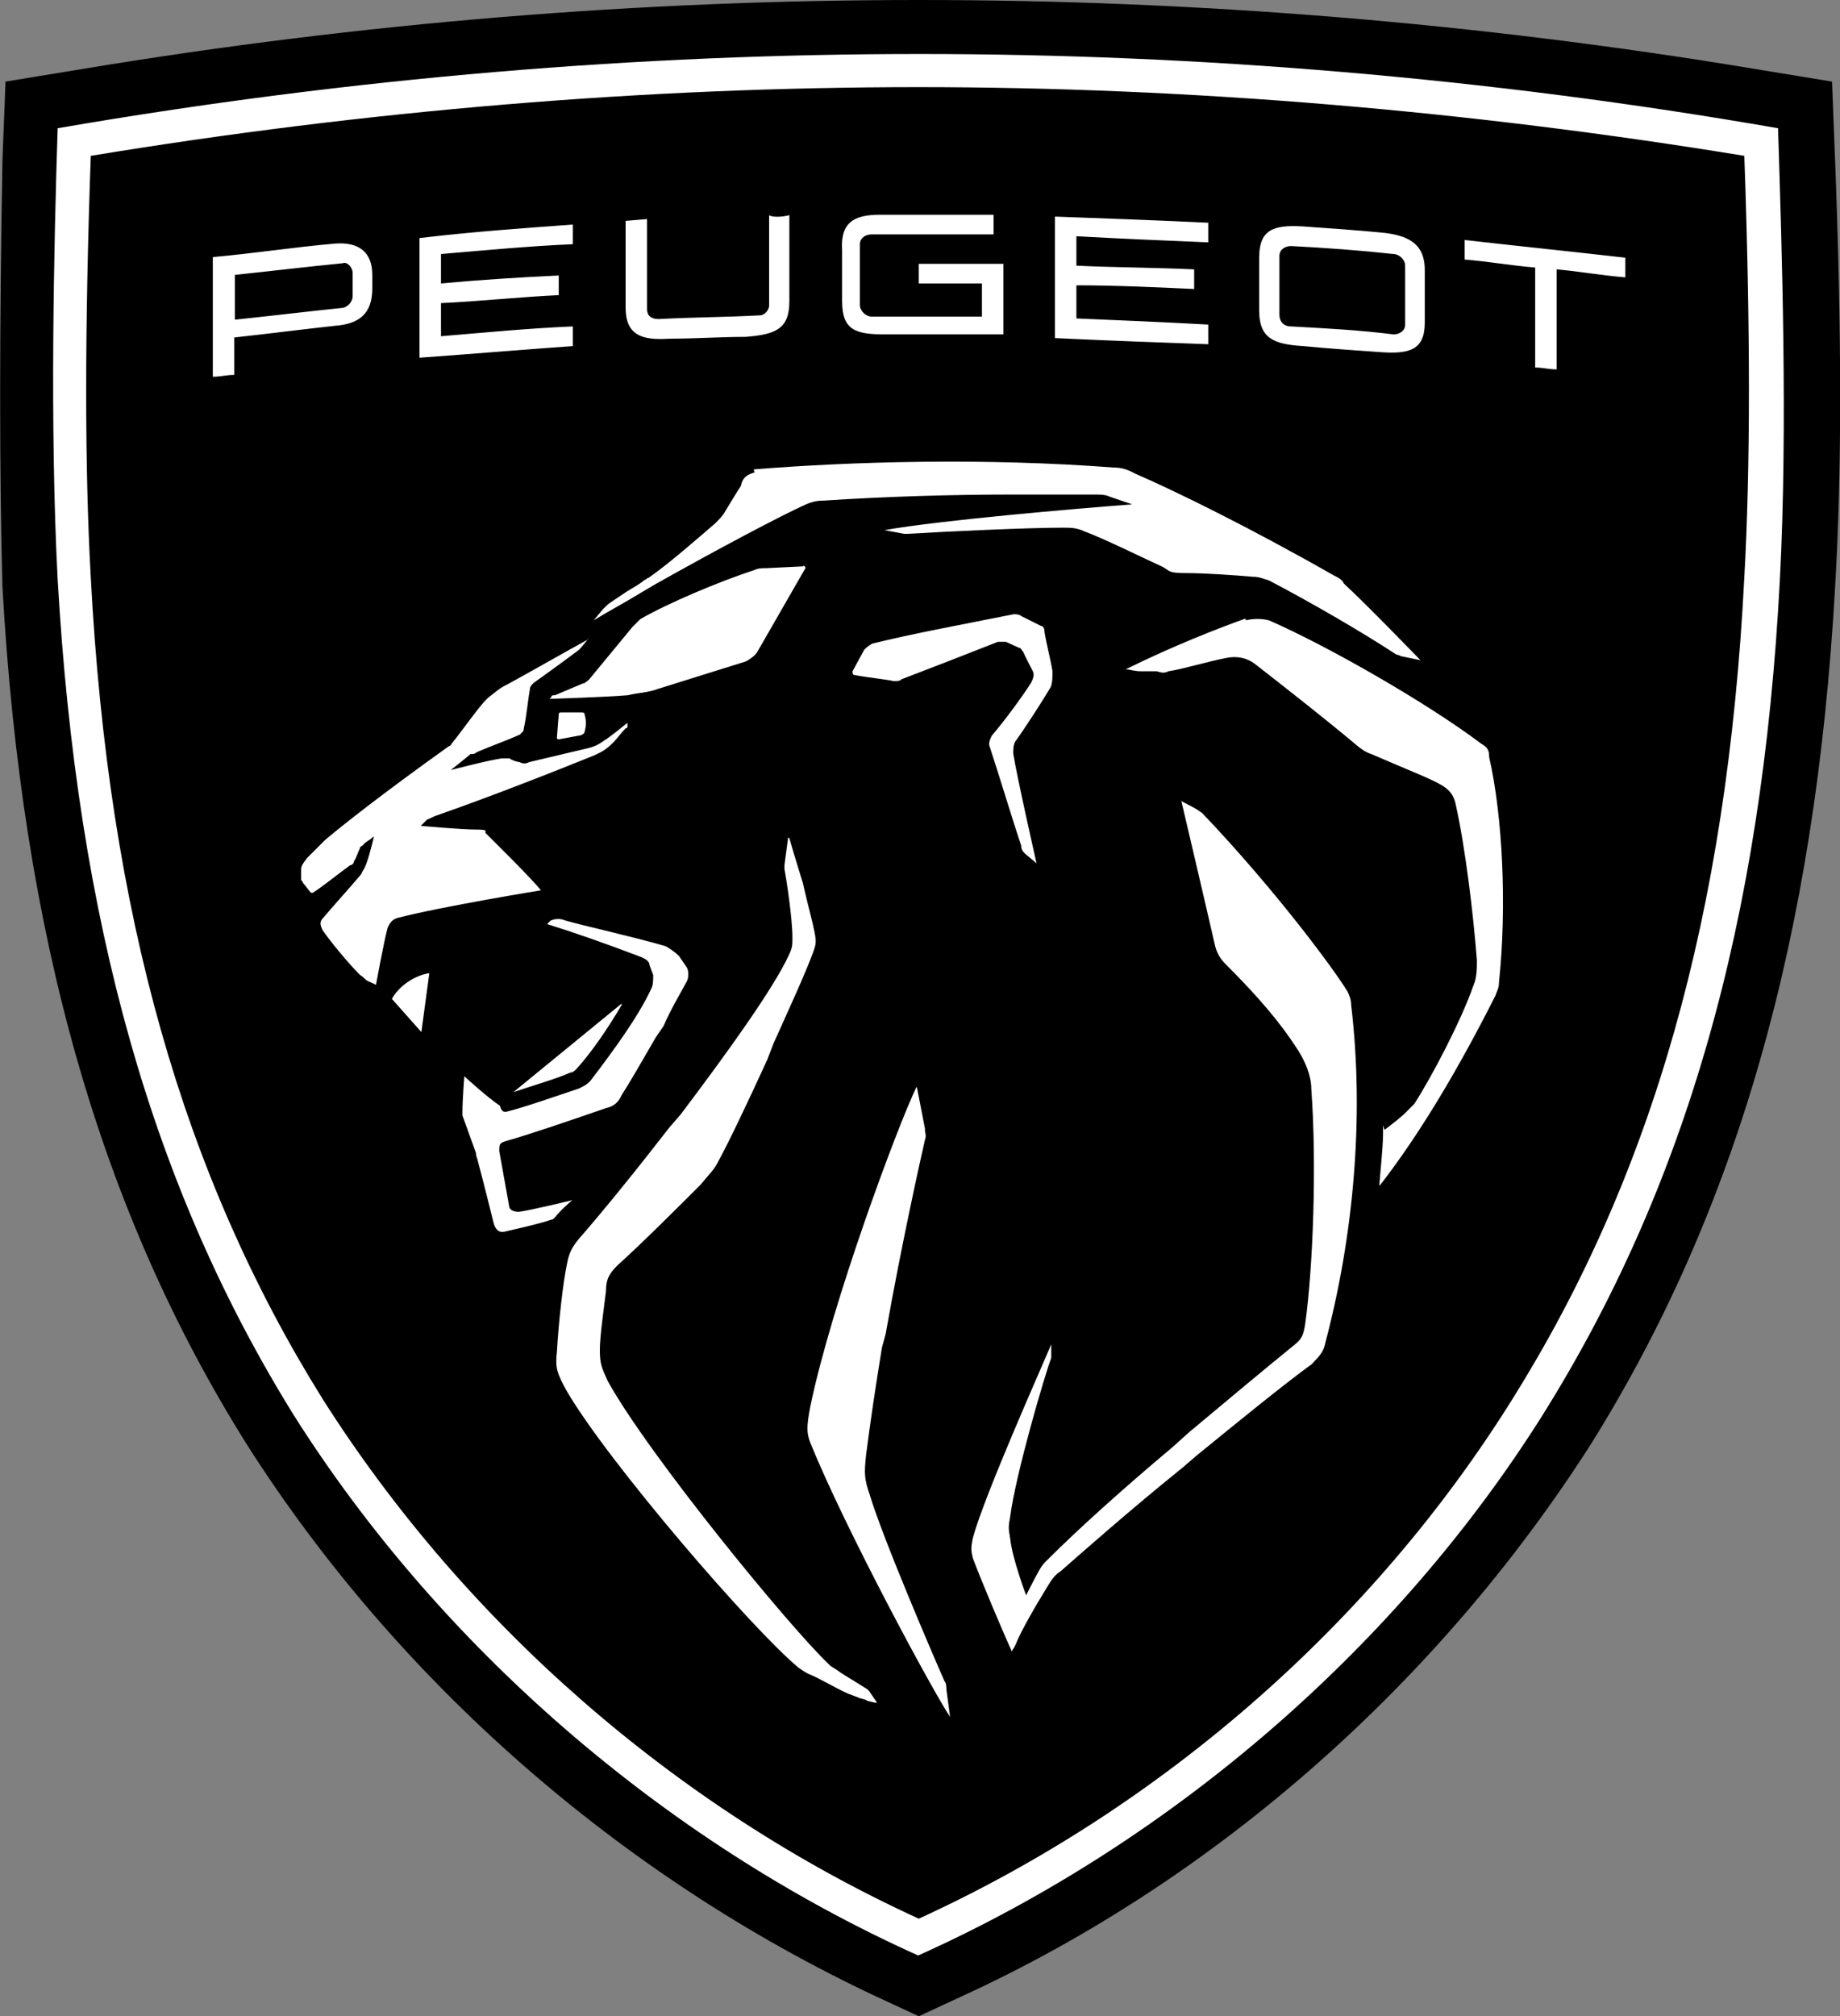 <?xml version="1.0" encoding="UTF-8"?>
<svg xmlns="http://www.w3.org/2000/svg" xmlns:svg="http://www.w3.org/2000/svg" xmlns:sodipodi="http://sodipodi.sourceforge.net/DTD/sodipodi-0.dtd" xmlns:rdf="http://www.w3.org/1999/02/22-rdf-syntax-ns#" xmlns:inkscape="http://www.inkscape.org/namespaces/inkscape" xmlns:dc="http://purl.org/dc/elements/1.1/" xmlns:cc="http://creativecommons.org/ns#" version="1.1" viewBox="0 0 300 328.6">
  <rect x="0" y="0" width="300" height="328.6" fill="#808080" stroke="none"/>
  <defs>
    <style>
      .cls-1 {
        fill: #fff;
      }

      .cls-1, .cls-2 {
        fill-rule: evenodd;
      }
    </style>
  </defs>
  <!-- Generator: Adobe Illustrator 28.6.0, SVG Export Plug-In . SVG Version: 1.2.0 Build 709)  -->
  <g>
    <g id="svg1506">
      <sodipodi:namedview id="namedview1508" bordercolor="#666666" borderopacity="1" gridtolerance="10" guidetolerance="10" inkscape:current-layer="svg1506" inkscape:cx="27.999625" inkscape:cy="28.005132" inkscape:pageopacity="0" inkscape:pageshadow="2" inkscape:window-height="706" inkscape:window-maximized="1" inkscape:window-width="1366" inkscape:window-x="-8" inkscape:window-y="-8" inkscape:zoom="1" objecttolerance="10" pagecolor="#ffffff" showgrid="false"/>
      <g id="_x2022_-AP_x2F_1.Atoms_x2F_6.Logo_x2F_mobile_x2F_NBi21">
        <g id="Group-8">
          <g id="Group-3">
            <path id="Fill-1" class="cls-2" d="M142.9,325.4c-42-19.7-78.2-51.6-102.6-89.9C16.3,197.3,3.6,152.6.4,95.7c-.5-18.6-.5-41.5,0-69.6l.5-12.8,12.8-2.1C58.9,3.7,104.6,0,149.8,0s90.9,3.7,136.1,11.2l12.8,2.1.5,12.8c1.1,28.7,1.1,51,0,69.6-3.2,56.9-16,101.6-39.9,139.8-24.5,38.3-60.6,70.7-102.6,89.9l-6.9,3.2-6.9-3.2Z"/>
          </g>
        </g>
      </g>
      <g id="_x2022_-AP_x2F_1.Atoms_x2F_6.Logo_x2F_desktop_x2F_NBi21-white">
        <path id="Combined-Shape" class="cls-1" d="M149.8,8.8c45.2,0,92.4,3.8,140.1,12.1.6,19.2,1.6,48.6.3,73.5-2.9,55.9-15.4,99.1-38.8,136.4-23.4,37.1-59.6,69-101.7,87.9-42-18.9-78.2-50.8-101.7-87.9C24.8,193.5,12.6,150.3,9.4,94.4c-1.3-24.9-.6-54.6,0-73.5,48.1-8.3,95.2-12.1,140.5-12.1ZM149.8,14.2c-44.6,0-90.1,3.8-135,11.2-1,28.4-1,50.8,0,68.7,2.9,55,15.1,97.5,37.8,133.9,23.1,36.4,57.4,66.5,97.2,84.7,39.8-18.2,74.1-48.3,96.8-84.7,22.8-36.4,35-78.9,37.8-133.9,1-17.9,1-40.6,0-68.7-44.6-7.3-90.1-11.2-134.7-11.2ZM149.5,177.2s1,5.1,1.3,6.7c0,1,.3,1,0,1.9-.6,2.6-3.8,16.9-6.4,31.6l-.6,2.2c-1,6.1-1.9,12.1-2.6,17.6-.3,2.9-.3,3.8.6,6.4,2.2,7.3,10.6,26.8,12.2,30.4.3.3.3,1,.3,1.3h0l.6,4.5c-2.6-3.8-17-30.4-22.8-44.7-.6-1.6-.6-2.6,0-5.8,3.5-16.9,14.1-45.4,17.3-52.1h0ZM128.7,136.6s1,3.5,2.2,7.3l.3,1.3c.6,2.6,1.3,5.1,1.6,6.7s.3,1.9-.3,3.5c-1.3,3.5-3.8,8.9-6.4,14.7l-1,2.6c-3.2,7-6.4,13.7-8,16.6-.6,1.3-1.6,2.2-2.9,3.8-3.2,3.2-9.6,9.6-13.5,13.1-1.3,1.3-1.9,2.2-1.9,4.2-.3,2.6-1,7.3-1,9.6s.3,2.9,1.3,5.1c6.7,12.1,29.8,40.3,36.2,46.3.3.3,1,.6,1.9,1.3,1,.6,4.2,2.6,4.2,2.6l.3.3h0l1.3,1.9h-.3l-1.3-.3c-.3-.3-1-.3-1.6-.6l-1.6-.6c-2.2-1-4.8-2.6-6.4-3.2-.6-.3-1-.6-1.6-1-7.7-6.4-31.1-33.6-37.8-45.1-1.6-2.9-1.9-3.8-1.6-6.4.3-5.1,1-11.2,1.6-14.1.3-1.6.6-2.6,1.9-4.2,4.2-4.8,9.6-11.5,14.8-18.2l1.9-2.2c7.7-10.2,15.1-20.5,17.6-25.9.6-1.3.6-1.6.6-2.9,0-3.2-1-9.6-1.3-11.2v-.6h0l.6-4.5ZM192.5,130.5l1.9,1c.6.3,1,.6,1.6,1,12.2,12.8,21.8,25.9,23.7,29.1.3.6.6,1.3.6,2.2,2.2,18.5.3,38-4.2,55-.3,1.6-1,2.2-2.2,3.5-4.8,3.5-11.9,9.3-18.9,15l-2.2,1.9c-8.7,7-16.7,14.1-19.9,16.9-1,.6-1.6,1.6-2.2,2.6-1.6,2.6-4.2,7-5.1,9.3l-.3.6c-.3.3-.3.6-.3.6-1.6-3.5-5.1-11.8-6.4-15.3-.3-1.3-.3-1.6,0-3.2,1.9-7,11.2-27.8,12.8-31.6h0v2.2c-1,2.6-5.8,18.9-6.7,25.9-.3,1.6-.3,1.9,0,3.5.3,3.2,2.6,9.3,2.6,9.3,0,0,1.3-2.6,2.2-4.2.6-1,1-1.3,1.6-1.9,4.5-4.5,11.9-11.2,19.9-17.9l2.9-2.6c6.1-5.1,12.2-10.2,17-14.1,1.3-1,1.6-1.6,1.9-3.5,1.3-9.3,1.9-26.2,1-38.3,0-2.2-1-4.5-2.2-6.4-2.9-4.5-6.4-8.6-11.9-14.1-.6-.6-1.3-1.6-1.6-2.9-1.9-8.3-5.5-23.6-5.5-23.6h0ZM89.9,150c.6-.3,1.6-.3,2.2,0,3.5,1,10.9,2.6,16.4,4.2.6.3,1.6,1,2.2,1.6h0l1.3,1.9c.3.6.3,1.6,0,2.2-1,1.9-2.6,4.5-3.8,7.3l-1.3,1.9c-2.2,3.8-4.2,7.3-5.5,9.3-.6,1.3-1.3,1.9-2.6,2.2-5.5,1.9-12.2,4.2-16.4,5.4-1,.3-1,.6-1,1.6.3,1.6,1.3,7.3,1.6,8.9,0,.6.6,1,1.6,1,2.2-.3,8.7-1.9,8.7-1.9,0,0-1.9,1.6-2.9,2.9q-.3.3-.6.3c-1.6.6-6.1,1.6-7.4,1.9-1,.3-1.6-.3-1.9-1.3,0,0-1.9-7.7-2.6-10.2,0-.3-.3-.6-.3-1.3-.6-1.6-1.6-4.5-2.2-6.1v-.6c0-1.9.3-5.8.3-5.8,0,0,3.8,3.5,5.8,4.8.3,1,.6,1,1,1,2.6-.6,8.3-2.6,11.9-3.8.6-.3,1.3-.6,1.9-1.3,3.2-4.2,7.7-10.2,9.9-15,.3-.6.3-1.3.3-2.2h0l-.6-1.6c0-.6-.6-1-1.3-1.3-5.8-2.2-10.3-3.8-15.4-5.4h0l.6-.6ZM203.1,101.1c1.3-.3,2.6-.3,3.8,0,9.6,4.2,25.7,13.4,34.6,20.1,1,.6,1.3,1,1.3,2.2,2.2,9.6,2.9,24.3,1.6,36.7,0,1-.3,1.3-.6,2.2-5.8,11.5-12.2,22.4-18.9,31h0c0-1,.6-6.1.6-8.6s0-.6.3-.6c1.3-1,2.9-2.2,3.8-3.2.3-.3.6-.6,1-1,2.9-4.5,7.7-13.7,9.6-19.2.6-1.3.6-2.9.6-4.2-.6-7.7-1.9-18.5-3.5-25.6-.3-1.3-1-2.2-2.2-2.9-1.6-1-4.8-2.2-11.5-5.1-1-.3-1.9-1-2.6-1.6-4.5-3.8-11.9-9.6-16.4-13.1-1.3-1-2.9-1.3-4.5-1-3.2.6-7.4,1.9-9.6,2.2-.6.3-1,.3-1.9,0h-2.6c-1,0-1.9-.3-2.2-.3h-.3c7.7-3.8,15.1-6.7,19.6-8.3h0ZM101.4,163.7c-2.2,3.8-5.1,8-7.4,10.5-.3.3-.6.6-1,.6-2.2,1-6.4,2.2-9.3,3.2h0l17.6-14.4ZM70,158.6l-1.3,9.6-4.8-5.4c1-1.9,3.5-3.8,6.1-4.2ZM96,104l-1.3,1.6-.3.3c-1.3,1-6.1,4.5-7.4,5.4-.3.3-.6.6-.6,1-.3,1.6-.6,4.8-1,6.4,0,.6-.3.6-.6,1-2.2,1-4.8,1.9-7.1,2.9-.3.3-.6.3-1,.3-.3.3-3.2,2.6-3.2,2.6,0,0,6.1-1.6,8.3-1.9h1.3c.3.3,1.3.6,1.6.6.6.3,1,.3,1.6,0,2.6-.6,6.7-1.6,9.3-2.2,1.3-.3,1.9-.6,2.9-1.3,1-.6,3.8-2.9,3.8-2.9v.6q0,.3-.3.3c-.6.6-1.6,1.9-1.9,2.2-1.3,1.3-1.9,1.6-3.2,2.2-6.4,2.6-17.6,7-26,9.9q-.6.3-1.3.6c-.3.3-1,1-1,1,0,0,6.7.6,9,.6s1.3.3,1.6.6c1.6,1.6,7.4,7.3,9,9.3,0,0-16,2.6-23.4,4.5-1,.3-1.3,1-1.6,1.6-.6,2.2-1.9,9.3-1.9,9.3,0,0-.6-.3-1.3-.6-.6-.3-.6-.6-1.3-1-1.9-1.9-4.8-5.4-6.1-7.3-.3-.6-.6-1.3,0-1.9,1.6-1.9,4.5-5.1,6.1-7,.3-.3.3-.6.6-1,.6-1,1.3-3.8,1.6-5.1v-.3h0l-.3.3c-.3.3-1,.6-1.3,1s-.6.3-.6.6c-.3.6-.6,1.6-1,2.2,0,.3-.3.6-.6.6-2.2,1.6-4.5,3.5-6.1,4.5h-.3c-.3-.3-1-1.3-1.3-1.6,0-.3-.3-.3-.3-.6v-1.6c0-.6.3-1,1-1.9,1-1,1.9-1.9,2.9-2.9,2.6-2.2,9-7.3,20.2-15.3.3,0,.3-.3.6-.6,1.3-1.6,4.5-6.1,5.5-7l.3-.3c1.3-1,1.9-1.6,3.2-2.2,3.5-1.9,9.6-5.4,13.1-7.3h0ZM165.2,100.1c.3,0,1,0,1.3.3h0l3.2,1.6c.3,0,.6.3.6,1,.3,1.9,1,4.5,1.3,6.4,0,1,0,1.9-.3,2.6-1.3,2.2-4.2,6.7-5.8,8.9-.3.6-.3,1.3-.3,1.9.6,3.8,3.8,17.9,3.8,17.9h0l-1.9-1.6c-.3-.3-.6-.6-.6-1.3-1.3-3.8-3.8-12.1-5.1-16-.3-.6,0-1.3.3-1.9,1.9-2.2,4.8-6.1,6.4-8.6.3-.6.6-1.3.3-1.9-.3-.6-1-1.9-1.6-3.2-.3-.3-.3-.6-.6-.6h0l-2.2-1h-1.3c-4.8,1.9-11.5,4.5-15.7,6.1-.3.3-.6.3-1.3.3-1.3-.3-4.5-.6-6.4-1-.3,0-.3-.3-.3-.6h0l1.9-3.5c.3-.3.6-.6,1.3-1,6.4-1.6,15.1-3.2,23.1-4.8h0ZM94.7,116.1c.3,0,.6,0,.6.3.3,1,.3,1.9,0,2.9,0,.3-.6.6-1,.6h0l-3.2.6q-.3,0-.3-.3h0l.3-3.8c0-.3.3-.3.3-.3h3.2ZM130.9,92.2c.3,0,.6.3.3.6h0l-7.7,13.4c-.3.6-1.3,1.3-1.9,1.6h0l-14.4,4.5c-1.6.6-3.2.6-4.8,1-3.2.3-12.8.6-12.8.6h0l.3-.3c0-.3.3-.3.6-.3h0l4.5-1.9c.3,0,.6-.3,1-.6h0l7.1-8.6,1.3-1.3c4.5-2.6,12.8-6.1,18.6-8,.6-.3,1.3-.3,1.9-.3h0l6.1-.3ZM122.9,76.5c16-1.3,37.8-1.9,58.7-.3,1.3,0,2.2.3,3.5,1,6.7,2.9,18.9,8.9,32.4,16.6.6.3,1.3.6,1.6,1.3,3.5,3.2,12.5,12.5,12.5,12.5h0l-2.9-.6c-.3,0-.6-.3-1-.3-5.8-3.8-14.1-8.6-20.8-12.1-1-.3-1.6-.6-2.6-.6-3.5-.3-8-.6-10.9-.6s-2.6-.3-3.8-1c-2.9-1.3-9.3-4.5-12.8-5.8-1.3-.6-2.2-.6-3.5-.6-5.8,0-18.6.6-25.3,1h-.6l-3.2-.6c9-1.6,31.1-3.5,40.4-4.2h0l-3.8-1.3c-.6-.3-1.6-.3-2.2-.3h-14.1c-8.7,0-19.9.3-30.5,1-1,0-1.9.3-2.6.6-4.2,1.9-14.4,7.3-24.7,13.1l-2.2,1.3c-2.6,1.6-5.1,2.9-7.7,4.5,0,0,1.3-1.6,1.6-1.9l.6-.6c.3-.3,1.9-1.3,3.2-2.2l1-.6c1-.6,1.6-1,1.9-1.3.3,0,.3-.3.6-.3,3.2-2.2,8-6.4,10.9-8.9.6-.6,1.3-1.3,1.6-1.9,1-1.6,1.9-3.2,2.6-4.2.3-1.6,1.3-1.9,2.2-2.2h0ZM54.6,39.7c3.8-.3,6.1,1.3,6.1,5.1h0v2.2c0,4.2-2.2,5.8-6.1,6.1-5.5.6-10.9,1.3-16.4,1.9h0v6.1c-1.3,0-2.2.3-3.5.3h0v-19.5c6.7-.6,13.1-1.6,19.9-2.2ZM238.7,39.1c8.7,1,17.6,1.9,26.3,2.9h0v3.2c-3.8-.3-7.7-1-11.2-1.3h0v16.3c-1.3,0-2.2-.3-3.5-.3h0v-16.3c-3.8-.3-7.7-1-11.5-1.3h0v-3.2ZM93.4,36.6v3.2c-7.1.3-14.4,1-21.5,1.6h0v4.8c6.4-.6,12.8-1,19.2-1.3h0v3.2c-6.4.3-12.8,1-19.2,1.3h0v5.4c7.1-.6,14.4-1.3,21.5-1.6h0v3.2c-8.3.6-16.7,1.3-25,1.9h0v-19.5c8.3-1,16.7-1.6,25-2.2ZM205.3,42c0-4.5,2.2-5.4,7.1-5.1,4.2.3,8.7.6,12.8,1s7.1,1.6,7.1,6.1h0v8.6c0,4.5-2.6,5.1-7.1,4.8-4.2-.3-8.7-.6-12.8-1-4.8-.3-7.1-1.3-7.1-5.8h0v-8.6ZM172,35.3c8.3.3,16.7.6,25,1h0v3.2c-7.1-.3-14.4-.6-21.5-1h0v4.8c6.4.3,12.8.3,19.2.6h0v3.2c-6.4-.3-12.8-.6-19.2-.6h0v5.4c7.1.3,14.4.6,21.5,1h0v3.2c-8.3-.3-16.7-.6-25-1h0v-19.8ZM128.7,35v14.1c0,4.5-2.2,5.4-7.1,5.8-4.2,0-8.3.3-12.5.3-4.5.3-7.1-.6-7.1-5.1h0v-14.1h0l3.5-.3v14.7c0,1,.6,1.6,1.9,1.6,5.5-.3,10.9-.3,16.4-.6,1,0,1.6-1,1.6-1.6h0v-14.7c.6.3,1.9.3,3.2,0h0ZM210.5,40.1c-1,0-1.9.6-1.9,1.6h0v9.6c0,1,.6,1.9,1.9,1.9,5.5.3,11.2.6,16.7,1.3,1,0,1.9-.6,1.9-1.6h0v-9.6c0-1-1-1.9-1.9-1.9-5.5-.6-10.9-1-16.7-1.3ZM143.4,35h18.6v3.2h-19.9c-1,0-1.9.6-1.9,1.6h0v9.9c0,1,1,1.9,1.9,1.9h18v-5.4h-10.3v-3.2h13.8v11.5h-19.2c-4.8,0-7.1-.6-7.1-5.4h0v-8.3c-.3-4.5,1.9-5.8,6.1-5.8h0ZM55.9,42.9h0c-6.1.6-11.9,1.3-17.6,1.9h0v7.3c5.8-.6,11.5-1.3,17.3-1.9,1,0,1.9-1,1.9-1.9h0v-3.8c0-1-1-1.9-1.6-1.6h0Z"/>
      </g>
    </g>
  </g>
</svg>